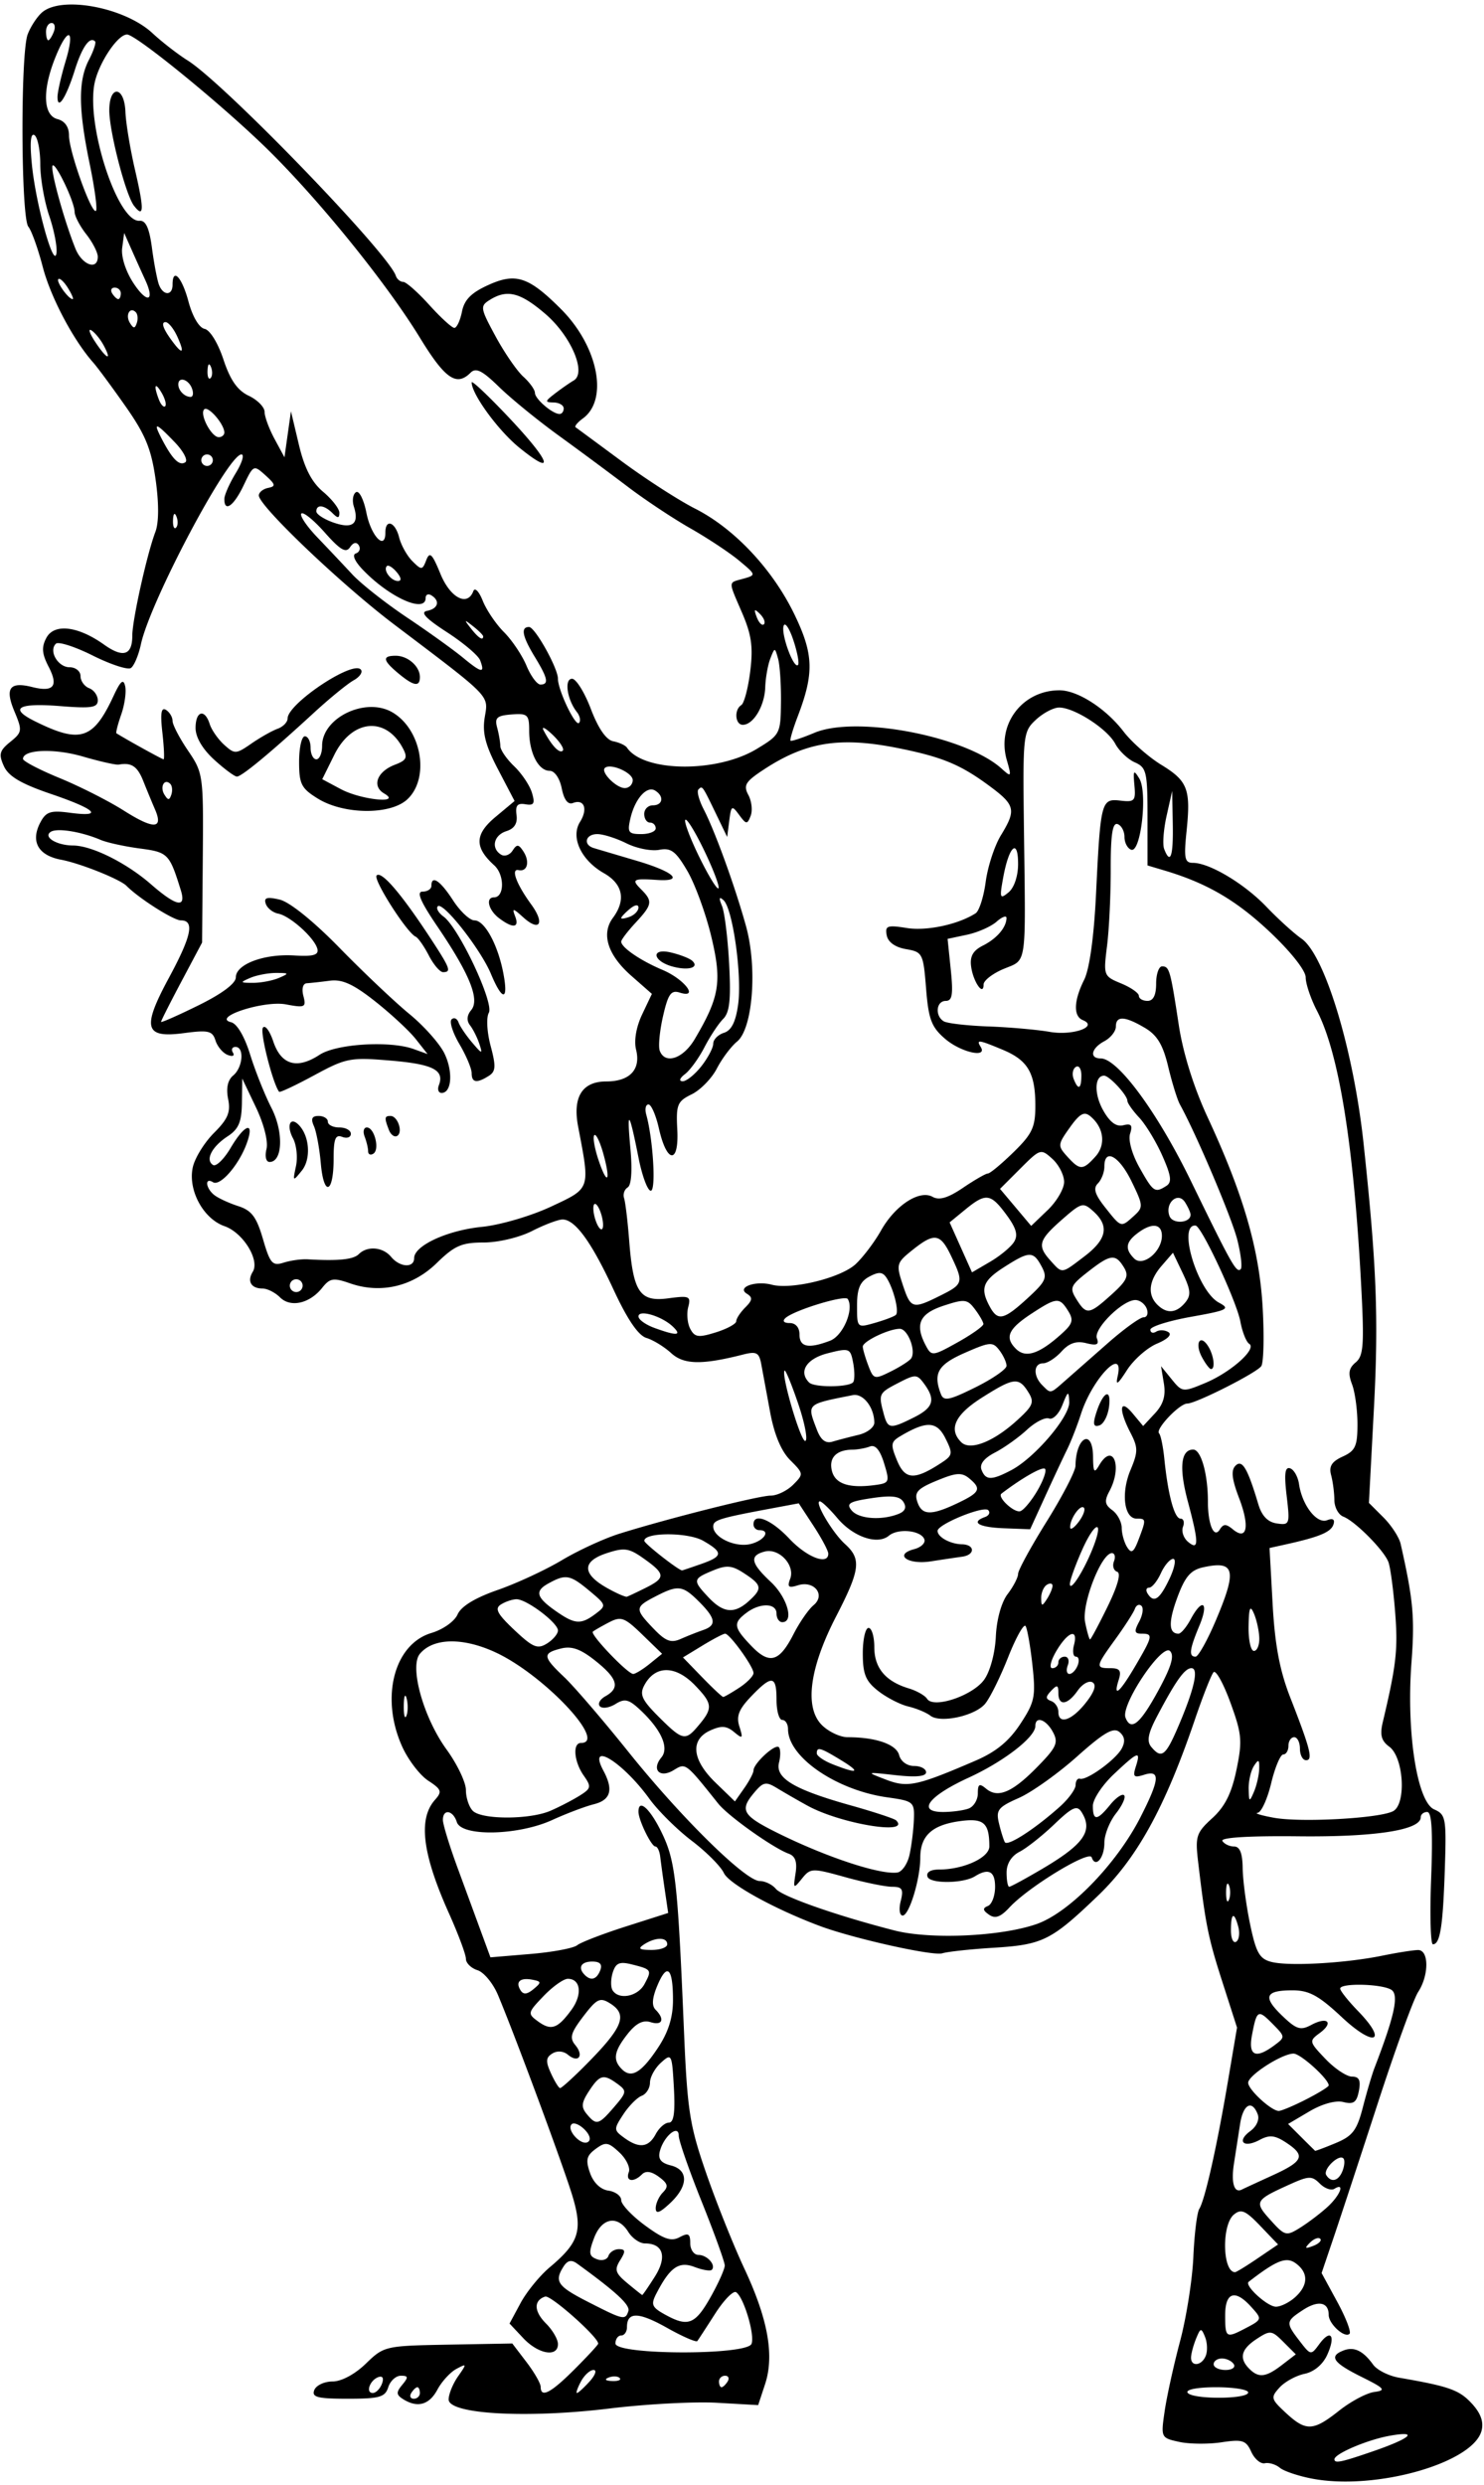 <?xml version="1.0"?>
<svg xmlns="http://www.w3.org/2000/svg" width="241.875" height="405" viewBox="0 0 241.875 405">
  <path d="M213.884 403.965c-2.246-.427-4.627-1.227-5.292-1.779-.664-.55-1.763-.882-2.443-.735-.68.147-1.673-.692-2.206-1.864-.855-1.88-1.43-2.063-4.87-1.547-2.145.321-5.246.289-6.891-.073-2.965-.65-2.986-.696-2.355-5.015.35-2.397 1.48-7.522 2.51-11.39 1.03-3.867 2.006-10.056 2.167-13.754.162-3.698.596-7.21.964-7.807.927-1.5 2.848-10.04 4.643-20.637l1.51-8.918-2.404-7.489c-2.3-7.163-2.724-9.269-3.935-19.517-.492-4.166-.308-4.736 2.308-7.125 2.064-1.885 3.144-4.042 3.938-7.865.982-4.734.882-5.847-.985-10.967-1.142-3.134-2.38-5.362-2.748-4.95-.369.411-1.748 3.912-3.064 7.78-4.865 14.292-9.419 22.554-15.807 28.674-7.618 7.298-8.95 7.959-17.056 8.458-3.691.227-7.416.631-8.277.898-1.546.48-14.543-2.422-19.997-4.464-7.412-2.774-14.788-6.85-15.615-8.626-.505-1.085-2.862-3.448-5.237-5.253-2.375-1.805-5.48-4.883-6.899-6.842-4.392-6.062-10.172-9.577-7.481-4.55 1.653 3.09 1.175 4.753-1.565 5.439-1.418.355-4.477 1.513-6.797 2.574-5.554 2.538-14.779 2.736-15.543.332-.618-1.947-2.27-2.198-2.27-.346 0 .712 1.065 4.193 2.366 7.735l3.875 10.55 1.51 4.109 6.518-.547c3.585-.3 7.009-.94 7.61-1.421.6-.482 4.184-1.863 7.966-3.07l6.875-2.195-.555-3.775a265.905 265.905 0 01-.748-5.415c-.106-.902-.457-1.64-.78-1.64-.663 0-2.761-4.307-2.761-5.67 0-2.219 1.89-.517 3.794 3.418 2.232 4.61 2.598 7.875 3.62 32.251.547 13.03.92 15.43 3.617 23.222 1.654 4.78 4.453 11.778 6.22 15.553 3.863 8.25 4.925 14.18 3.38 18.863l-1.123 3.402-6.707-.382c-3.69-.21-11.56.209-17.489.931-13.502 1.645-26.25.934-26.25-1.464 0-.87.688-2.564 1.528-3.764 1.458-2.082 1.446-2.138-.271-1.219-.99.53-2.382 2.05-3.093 3.38-1.334 2.492-3.259 3.02-5.604 1.536-1.115-.706-1.136-1.105-.12-2.33 1.028-1.237.99-1.478-.23-1.478-.803 0-1.726.844-2.054 1.875-.513 1.618-1.418 1.875-6.596 1.875-4.95 0-5.907-.246-5.462-1.406.297-.773 1.635-1.406 2.973-1.406 1.451 0 3.644-1.173 5.432-2.906 2.956-2.866 3.143-2.909 13.433-3.097l10.436-.19 2.314 3.034c1.273 1.669 2.314 3.484 2.314 4.034 0 1.864 1.642 1.012 5.515-2.86 2.123-2.123 3.86-4.005 3.86-4.181 0-1.084-7.756-7.968-8.643-7.672-1.903.635-1.844 2.414.147 4.404 1.063 1.064 1.934 2.567 1.934 3.34 0 2.2-3.194 1.651-5.657-.97l-2.234-2.378 1.801-3.344c.99-1.839 3.13-4.46 4.754-5.826 4.748-3.99 5.383-5.945 3.733-11.5-1.386-4.668-9.269-25.958-12.169-32.867-.795-1.896-2.298-3.717-3.338-4.047-1.04-.33-1.89-1.165-1.89-1.856 0-.69-1.246-4.032-2.768-7.424-4.34-9.674-5.042-15.382-2.272-18.488 1.193-1.339 1.066-1.7-1.103-3.12-1.349-.884-3.251-3.367-4.228-5.518-3.61-7.952-1.367-16.722 4.745-18.554 1.908-.571 3.773-1.894 4.272-3.03.576-1.312 2.847-2.698 6.51-3.972 3.094-1.077 7.812-3.265 10.486-4.862 2.674-1.598 6.892-3.54 9.375-4.317 7.971-2.495 22.723-6.208 24.664-6.208 1.034 0 2.677-.796 3.65-1.768 1.732-1.733 1.723-1.814-.475-4.012-1.47-1.47-2.6-4.176-3.276-7.841-.568-3.079-1.218-6.592-1.444-7.808-.35-1.885-.783-2.116-2.945-1.565-6.744 1.716-9.672 1.659-11.739-.231-1.125-1.03-2.94-2.142-4.032-2.472-1.324-.4-3.105-3.014-5.344-7.843-3.619-7.805-6.274-11.46-8.325-11.46-.711 0-2.948.844-4.97 1.875-2.063 1.052-5.529 1.875-7.893 1.875-3.57 0-4.742.514-7.65 3.354-3.924 3.83-9.125 5.044-14.134 3.298-2.694-.939-3.273-.846-4.52.723-2.048 2.58-5.163 3.287-6.887 1.563-.791-.79-2.077-1.438-2.856-1.438-1.847 0-2.537-1.182-1.587-2.719 1.186-1.918-1.576-6.389-4.597-7.442-3.469-1.209-5.989-5.884-5.173-9.598.332-1.51 1.884-4.028 3.45-5.594 2.279-2.278 2.74-3.385 2.309-5.54-.353-1.765-.068-3.084.828-3.828 1.576-1.308 1.845-4.654.373-4.654-.546 0-.735.417-.42.927.325.526-.04.691-.846.382-.781-.3-1.678-1.36-1.995-2.356-.502-1.584-1.152-1.735-5.175-1.201-6.386.847-6.838-.824-2.43-8.985 3.715-6.877 4.237-9.392 1.953-9.392-1.191 0-6.831-3.584-8.844-5.62-1.078-1.09-7.553-3.68-10.655-4.262-3.783-.71-5.042-3.002-3.367-6.131.907-1.696 1.671-1.943 4.74-1.531 5.634.756 4.352-.544-3.008-3.05-4.902-1.669-6.94-2.87-7.701-4.541-.88-1.93-.724-2.525 1.03-3.946 1.958-1.585 1.994-1.848.679-4.996-1.578-3.775-.769-4.874 2.91-3.951 3.483.874 4.31-.138 2.684-3.284-1.11-2.146-1.195-3.21-.379-4.734 1.275-2.382 5.136-1.931 9.39 1.098 3.122 2.223 4.614 1.752 4.614-1.455 0-2.546 2.394-13.31 3.758-16.897.58-1.528.595-4.64.038-8.572-.702-4.953-1.666-7.301-4.88-11.882-2.202-3.14-4.578-6.358-5.28-7.15-3.267-3.689-6.943-10.654-8.23-15.59-.777-2.987-1.833-5.935-2.345-6.553C3.41 35.492 3.318 8.705 4.515 5.586c.503-1.31 1.58-2.934 2.393-3.609 3.248-2.695 13.447-.748 17.936 3.424 1.547 1.438 4.14 3.448 5.762 4.466 5.968 3.746 32.672 31.373 33.908 35.08.181.545.718.99 1.192.99s2.386 1.688 4.25 3.75c1.863 2.063 3.707 3.75 4.098 3.75.392 0 .95-1.19 1.24-2.644.392-1.959 1.52-3.091 4.353-4.368 4.444-2.004 6.536-1.305 11.78 3.94 6.041 6.04 7.793 14.749 3.585 17.825-.877.641-1.414 1.292-1.194 1.447.22.155 3.6 2.648 7.511 5.54 3.911 2.893 9.3 6.369 11.976 7.725 6.393 3.24 12.639 9.898 16.193 17.264 3.111 6.45 3.212 9.54.537 16.553-.786 2.062-1.321 3.86-1.189 3.996.133.136 1.888-.443 3.9-1.286 6.83-2.86 24.664.556 30.507 5.843 1.596 1.445 1.64 1.37.835-1.432-1.661-5.794 2.55-11.346 8.6-11.336 2.959.005 7.552 2.96 10.431 6.713 1.32 1.72 4.083 4.158 6.141 5.42 4.348 2.663 4.843 3.97 4.13 10.887-.45 4.36-.299 5.101 1.047 5.101 2.7 0 8.38 3.399 11.985 7.169 1.9 1.987 4.47 4.321 5.714 5.187 3.789 2.64 8.476 18.123 10.114 33.412 2.123 19.817 2.46 28.455 1.681 43.185l-.812 15.36 2.366 2.365c1.301 1.301 2.565 3.249 2.808 4.328 2.051 9.095 2.315 11.987 1.761 19.32-.854 11.322.908 22.714 3.704 23.942 1.9.834 2.005 1.428 1.73 9.794-.308 9.306-.766 12.188-1.94 12.188-.385 0-.514-4.852-.287-10.781.291-7.61.102-10.782-.643-10.782-.58 0-1.055.39-1.055.865 0 2.082-7.421 3.234-19.955 3.098-8.066-.087-12.715.199-12.367.761.307.496 1.165.901 1.908.901.929 0 1.364 1.099 1.392 3.516.022 1.934.564 6.031 1.203 9.106.976 4.694 1.533 5.686 3.475 6.187 2.85.735 12.03.22 18.062-1.013 2.474-.506 5.11-.92 5.859-.92 1.778 0 1.78 4.109.005 6.83-.746 1.141-3.689 9.248-6.54 18.013-2.852 8.766-6.088 18.607-7.192 21.869l-2.007 5.93 2.546 4.68c1.401 2.573 2.305 4.922 2.008 5.218-.772.772-3.397-1.6-3.397-3.069 0-2.102-1.714-2.433-4.192-.809-2.825 1.85-2.848 2.071-.522 5.087 1.786 2.316 1.824 2.322 3.184.47 1.873-2.549 2.717-1.395 1.286 1.76-.711 1.567-2.145 2.765-3.693 3.086-1.391.289-3.23 1.298-4.085 2.243-1.462 1.615-1.4 1.863 1.026 4.111 3.295 3.054 4.455 3.007 8.691-.348 1.904-1.508 4.481-2.879 5.728-3.047 1.986-.268 1.724-.576-2.109-2.48-4.62-2.297-5.33-3.353-2.886-4.291 1.713-.657 3.175.046 4.817 2.319.633.876 2.532 1.83 4.219 2.122 8.116 1.4 9.785 1.987 11.81 4.156 1.49 1.597 2.01 3.007 1.646 4.459-1.324 5.278-17.266 9.809-27.598 7.843zm9.963-4.483c6.19-2.138 7.48-3.38 2.592-2.495-3.624.657-8.939 2.927-8.939 3.818 0 .717 1.114.485 6.347-1.323zM68.437 390c0-.516-.186-.938-.413-.938-.227 0-.674.422-.993.938-.318.516-.132.938.414.938s.993-.422.993-.938zm135-.09c0-.466-2.345-.848-5.211-.848-3.024 0-4.982.371-4.666.884.698 1.129 9.878 1.095 9.878-.036zm-141.193-1.395c.35-.913.14-1.341-.544-1.113-1.402.467-2.173 2.598-.94 2.598.503 0 1.17-.668 1.484-1.485zm33.85-.39c.933-1.031 1.224-1.875.647-1.875-.578 0-1.502.844-2.053 1.875-.552 1.031-.844 1.875-.648 1.875.197 0 1.12-.844 2.054-1.875zm22.5 0c.318-.516.132-.938-.414-.938s-.993.422-.993.938.187.938.414.938c.227 0 .674-.422.993-.938zm-17.598-.566c-.311-.312-1.12-.345-1.797-.074-.748.299-.526.521.567.566.988.04 1.542-.18 1.23-.492zm107.963-2.136l2.241-1.723-2.02-2.02c-1.907-1.907-2.147-1.934-4.35-.491-2.56 1.678-2.926 3.153-1.205 4.873 1.53 1.53 2.696 1.39 5.334-.639zm-7.865-.11c-.319-.516-1.188-.938-1.93-.938-.744 0-1.351.422-1.351.938 0 .515.868.937 1.93.937 1.062 0 1.67-.422 1.35-.938zm-4.558-1.407c.297-.773.238-2.144-.13-3.047-.615-1.506-.733-1.486-1.44.235-.425 1.031-.801 2.402-.838 3.047-.092 1.645 1.756 1.465 2.408-.235zm-74.047-1.915c.569-1.482-1.28-7.65-2.522-8.418-.458-.283-1.992 1.293-3.408 3.503s-2.721 4.217-2.9 4.46c-.179.243-2.412-.73-4.962-2.164-4.638-2.607-6.51-2.635-6.51-.098 0 .743-.421 1.351-.937 1.351s-.938.587-.938 1.305c0 1.896 21.45 1.954 22.177.06zm80.307-2.43c2.97-1.545 2.976-1.562 1.115-3.618-2.623-2.899-4.224-2.368-4.224 1.4 0 3.632.164 3.748 3.109 2.218zm-86.92-5.29c1.237-2.205 2.249-4.477 2.249-5.048 0-.572-1.688-5.246-3.75-10.386-2.063-5.141-3.75-9.987-3.75-10.77 0-1.93-2.43.057-3.073 2.514-.335 1.283.153 1.924 1.774 2.33 2.923.734 2.877 3.348-.107 6.152-1.695 1.591-2.344 1.818-2.344.82 0-.761.527-1.918 1.172-2.571.94-.952.81-1.456-.653-2.535-1.22-.901-2.136-1.035-2.765-.406-1.378 1.378-2.722 1.149-2.14-.365.275-.718-.418-2.165-1.541-3.214-1.812-1.693-2.247-1.757-3.863-.568-1.496 1.101-1.66 1.801-.919 3.918.557 1.588 1.705 2.692 2.993 2.876 1.15.165 2.091.867 2.091 1.56 0 .693 1.747 2.545 3.883 4.115 3.046 2.24 4.258 2.655 5.625 1.923 1.432-.766 1.742-.593 1.742.976 0 1.05.608 1.908 1.35 1.908 1.412 0 2.904 1.684 2.155 2.432-.238.238-1.504.026-2.814-.472-2.546-.968-3.99.04-6.209 4.331-.941 1.822-.757 2.245 1.52 3.49 3.67 2.009 4.824 1.538 7.374-3.01zm-13.46 2.385c.329-.984-1.971-3.115-8.364-7.75-.916-.664-1.554-.527-2.19.469-1.56 2.449-1.027 3.22 4.006 5.792 5.759 2.944 6.042 3.008 6.549 1.49zm108.682-2.27c2.153-1.949 2.188-3.99.093-5.521-1.54-1.126-3.128-.501-7.67 3.013-.755.585 3.046 4.06 4.441 4.06.782 0 2.193-.699 3.136-1.552zm-104.371-3.342c2.04-3.221 1.384-5.419-1.616-5.419-.844 0-2.062-.844-2.706-1.875-1.74-2.787-4.323-2.328-5.576.99-.915 2.426-.847 2.956.442 3.45.837.322 1.689.087 1.892-.521.202-.609.97-1.107 1.704-1.107 1.086 0 1.124.34.206 1.81-.96 1.538-.785 2.097 1.164 3.719 1.262 1.05 2.358 1.923 2.437 1.94.078.018 1.002-1.327 2.053-2.987zm98.257-2.989l3.322-2.257-2.89-3.025c-2.409-2.52-3.127-2.828-4.31-1.846-2.02 1.677-1.862 9.385.194 9.385.199 0 1.857-1.015 3.684-2.257zm10.197-3.186c-.289-.29-1.045-.001-1.681.64-.919.926-.811 1.033.525.524.924-.352 1.445-.876 1.156-1.164zm1.147-5.156c2.104-1.91 2.956-4.097 1.165-2.99-.52.321-1.59-.061-2.379-.85-1.287-1.287-1.79-1.273-4.915.139-5.687 2.57-5.82 2.816-3.125 5.804 2.341 2.595 2.568 2.655 4.801 1.267 1.29-.8 3.293-2.318 4.453-3.37zm-8.906-5.188c5.045-2.305 5.418-3.225 2.172-5.351-1.815-1.19-2.693-1.274-4.299-.415-2.602 1.393-3.805.236-1.504-1.447 1.019-.745 1.523-1.894 1.2-2.736-.933-2.43-2.38-1.626-2.873 1.596-.257 1.676-.703 4.553-.991 6.395-.498 3.18.016 4.912 1.27 4.282.314-.159 2.576-1.204 5.025-2.323zm11.406-.753c.325-.847.38-1.751.123-2.009-.746-.746-3.36 1.799-2.792 2.718.805 1.302 2.021.979 2.669-.709zm-1.108-4.51c2.748-1.148 3.445-2.071 4.42-5.86.638-2.472 1.484-5.34 1.881-6.37 3.284-8.523 4.02-11.936 2.75-12.742-1.55-.98-8.334-1.139-8.334-.194 0 .362 1.313 2.013 2.918 3.669 4.913 5.069 2.658 5.954-2.611 1.025-3.81-3.564-5.368-4.415-8.083-4.415-4.471 0-4.895 1.06-1.66 4.16 2.31 2.214 2.968 2.418 4.734 1.473 2.657-1.422 3.703-.388 1.353 1.338-1.752 1.287-1.723 1.415.947 4.21 1.514 1.585 3.46 2.882 4.323 2.882 1.167 0 1.455.598 1.123 2.334-.357 1.868-.861 2.23-2.524 1.813-1.255-.315-3.45.289-5.546 1.525l-3.468 2.047 2.138 2.135a187.476 187.476 0 002.258 2.234c.066.055 1.587-.514 3.381-1.264zM95.27 347.054c-.811-.81-1.755-1.193-2.099-.849-.899.899 1.551 3.572 2.651 2.893.548-.34.324-1.167-.552-2.044zm11.606.759c.552-1.032 1.516-1.875 2.142-1.874.804.001 1.045-1.673.818-5.692-.312-5.535-.37-5.648-2.11-4.075-.983.89-1.787 2.352-1.787 3.248 0 .896-.609 1.863-1.352 2.148-.744.285-2.091 1.647-2.995 3.027-1.576 2.405-1.571 2.56.125 3.8 2.448 1.79 3.982 1.617 5.159-.582zm-6.773-4.427c2.057-2.394 2.091-2.626.553-3.75-2.29-1.676-2.897-1.526-4.65 1.15-1.24 1.892-1.313 2.62-.376 3.75 1.572 1.895 1.937 1.8 4.473-1.15zm112.748-1.218c2.042-1.041 3.713-2.074 3.713-2.295 0-1.041-4.584-5.185-5.733-5.182-1.893.005-7.393 3.542-7.393 4.754 0 1.1 3.713 4.534 4.96 4.586.407.018 2.41-.82 4.453-1.863zm-117.746-5.272c6.463-6.463 7.317-8.526 4.307-10.406-1.615-1.009-2.14-.752-4.331 2.12-2.065 2.707-2.29 3.515-1.31 4.696 1.448 1.744.5 2.98-1.2 1.569-.738-.612-1.754-.692-2.548-.201-1.064.658-1.108 1.286-.223 3.228.604 1.326 1.276 2.41 1.493 2.41.218 0 1.933-1.537 3.812-3.416zm12.162-3.196c1.673-2.528 2.421-4.922 2.421-7.742 0-5.256-.952-6.146-2.539-2.372-.86 2.043-.953 3.296-.297 3.953 1.548 1.548 1.108 2.634-.82 2.022-1.237-.393-2.38.198-3.75 1.938-2.221 2.825-2.443 4.214-.917 5.74 1.548 1.548 3.184.567 5.902-3.54zm100.445-.365c1.79-1.33 1.786-1.387-.263-3.463-2.405-2.438-2.603-2.334-3.384 1.769-.649 3.41.574 3.978 3.647 1.694zm-114.583-5.768c1.822-2.491 1.528-5.067-.58-5.067-.693 0-2.473 1.266-3.956 2.814-2.598 2.712-2.631 2.861-.918 4.115 2.153 1.574 3.202 1.216 5.454-1.862zm-6.337-4.916c-2.002-.39-2.815.32-1.958 1.707.464.75 1.06.702 2.115-.172 1.324-1.097 1.308-1.249-.157-1.534zm18.252.706c1.231-2.3 1.173-2.391-2.066-3.204-2-.502-2.609-.243-3.105 1.322-.34 1.07-.355 2.371-.033 2.892 1.009 1.632 4.112 1.03 5.204-1.01zm-7.204-2.263c.367-.957-.05-1.406-1.306-1.406-1.842 0-2.403 1.005-1.22 2.187 1.012 1.012 1.949.723 2.526-.781zm10.911-4.219c0-1.185-1.916-1.185-3.75 0-1.096.708-.837.912 1.172.923 1.418.008 2.578-.407 2.578-.923zm93.084-2.813c-.675-2.58-1.209-2.348-1.209.525 0 1.32.382 2.162.85 1.874.467-.29.628-1.369.359-2.4zm-32.878-.487c5.328-1.86 13.029-9.78 16.918-17.401 3.15-6.172 3.288-7.78.596-6.926-1.675.532-1.875.332-1.343-1.343.844-2.66.389-2.501-3.59 1.25-1.876 1.77-3.412 4.091-3.412 5.157 0 2.49.693 2.447 2.816-.171.94-1.16 1.963-1.858 2.273-1.55.31.308-.287 1.64-1.326 2.96-1.038 1.32-1.888 3.47-1.888 4.776 0 2.5-1.465 4.184-2.067 2.377-.403-1.207-10.302 4.821-13.391 8.154-1.467 1.583-2.335 1.894-3.34 1.194-1.033-.719-1.078-1.059-.186-1.42.644-.262 1.172-1.669 1.172-3.127 0-2.539-1.064-3.094-3.282-1.712-1.913 1.192-7.342 1.239-7.733.066-.242-.723.48-1.171 1.89-1.171 3.987 0 8.187-1.932 8.187-3.765 0-3.915-.953-4.69-5.02-4.088-4.38.648-6.228 2.404-6.235 5.922-.008 3.503-1.811 9.43-2.87 9.43-.503 0-.648-1.047-.322-2.343.489-1.95.252-2.344-1.403-2.344-1.095 0-4.523-.704-7.617-1.564-5.427-1.509-5.678-1.5-7.079.234-1.383 1.714-1.432 1.674-1.038-.853.291-1.862-.04-2.817-1.11-3.205-2.538-.92-9.862-6.124-11.492-8.165-5.371-6.727-5.284-6.662-7.272-5.45-2.255 1.373-3.651-.077-1.995-2.072 1.303-1.57-.01-4.52-3.442-7.74-1.867-1.75-2.532-1.91-4.034-.973-.989.618-2.13.791-2.536.385-.406-.406-.003-1.149.895-1.651 2.428-1.36 2.002-2.87-1.628-5.766-2.423-1.934-3.867-2.449-5.625-2.008-3.045.765-2.979 1.333.544 4.668 1.599 1.515 6.287 6.973 10.418 12.129 8.612 10.751 19.12 21.094 21.43 21.094.867 0 2.054.575 2.637 1.278 1.037 1.25 9.957 4.378 19.325 6.778 5.88 1.506 17.351.99 23.175-1.044zm31.352-6.31c-.26-.644-.472-.117-.472 1.173 0 1.289.212 1.816.472 1.171.26-.644.26-1.699 0-2.343zm-30.463-2.67c6.845-4.036 8.36-6.222 6.429-9.276-.734-1.16-1.492-.819-4.439 1.999-1.954 1.869-4.503 3.884-5.663 4.48-1.325.678-2.11 1.94-2.11 3.391 0 1.271.193 2.311.428 2.311s2.645-1.307 5.355-2.906zm-21.597-2.34c.326-1.498.643-4.069.704-5.713.106-2.875-.06-3.014-4.343-3.617-8.317-1.171-16.171-6.57-16.171-11.117 0-.822-.422-1.496-.938-1.496s-.937-1.476-.937-3.28c0-3.992-.748-4.093-4.135-.557-2.016 2.104-2.452 3.222-1.915 4.914.624 1.967.535 2.058-.874.888-1.225-1.017-2.078-1.071-3.886-.247-3.301 1.504-2.97 4.78.857 8.49l3.173 3.075 1.515-2.162c.833-1.19 1.515-2.49 1.515-2.892 0-1.138 3.53-4.385 4.123-3.792.291.29.307 1.419.034 2.506-.64 2.55 2.424 4.382 11.663 6.976 3.802 1.067 7.142 2.17 7.422 2.449 2.475 2.475-9.074.559-14.442-2.397a159.261 159.261 0 01-4.983-2.867c-1.845-1.125-2.26-1.022-3.893.97-2.181 2.663-1.617 3.56 3.992 6.343 7.948 3.942 16.716 6.838 19.52 6.447.774-.108 1.674-1.422 2-2.92zm24.486-7.802c1.418-1.267 2.579-2.858 2.579-3.535s.316-1.137.703-1.022c1.097.325 5.837-3.103 6.815-4.93.608-1.137.492-1.966-.379-2.689-.978-.811-2.525.085-6.931 4.017-3.12 2.784-7.385 5.818-9.479 6.741-3.355 1.48-3.737 1.964-3.231 4.088.315 1.324.748 2.72.962 3.103.423.753 4.848-2.097 8.961-5.773zm54.307.738c2.205-1.135 1.761-8.792-.61-10.526-1.29-.943-1.548-1.91-1.06-3.972 2.207-9.307 2.493-11.833 2.025-17.88-.286-3.695-.784-7.407-1.107-8.249-.744-1.94-5.425-6.652-7.337-7.385-.799-.307-1.458-1.52-1.465-2.696-.007-1.177-.246-3.008-.531-4.07-.386-1.436.097-2.21 1.888-3.026 2.06-.939 2.406-1.7 2.406-5.275 0-2.297-.399-5.227-.887-6.51-.676-1.778-.533-2.625.601-3.566 1.271-1.055 1.401-2.87.893-12.495-1.207-22.895-3.62-37.903-7.204-44.804-1.012-1.95-1.84-4.399-1.84-5.442 0-1.114-2.42-4.18-5.857-7.42-5.452-5.14-10.255-7.943-17.11-9.987l-2.812-.838-.002-7.947c0-7.282-.173-8.022-2.06-8.85-1.131-.497-2.574-1.869-3.205-3.048-1.301-2.432-6.672-5.892-9.144-5.892-.904 0-2.61.899-3.79 1.997-2.09 1.948-2.138 2.405-1.939 18.047.288 22.534.519 20.956-3.3 22.551-1.805.754-3.282 1.9-3.282 2.544 0 2.001-1.687-.422-2.028-2.913-.229-1.673.297-2.612 1.92-3.43 2.271-1.144 3.818-2.95 3.844-4.489.008-.466-.724-.197-1.626.6-.903.795-3.066 1.75-4.808 2.12l-3.168.675.522 5.055c.412 3.998.242 5.055-.817 5.055-1.557 0-1.805 2.413-.341 3.318.548.34 3.818.719 7.265.844 3.448.125 7.956.523 10.019.884 3.755.657 8.006-.853 5.39-1.914-1.564-.635-1.48-3.164.221-6.573.872-1.748 1.595-6.972 1.935-13.972.734-15.15.85-15.592 3.972-15.228 2.314.27 2.52.043 2.283-2.515-.226-2.444-.121-2.586.8-1.082 1.378 2.248.257 12.13-1.316 11.601-.604-.202-1.1-1.141-1.102-2.086-.002-.944-.511-1.886-1.13-2.093-.818-.272-1.123 1.726-1.111 7.267.009 4.204-.26 9.86-.599 12.57-.605 4.847-.568 4.947 2.286 6.13 1.596.66 2.902 1.572 2.902 2.025 0 .453.633.824 1.406.824.938 0 1.406-.937 1.406-2.812 0-1.547.435-2.813.967-2.813 1.19 0 1.347.552 2.732 9.61.7 4.572 2.442 10.135 4.7 15 5.85 12.605 8.436 21.566 8.966 31.062.262 4.7.154 8.973-.24 9.494-.868 1.145-10.652 6.084-12.053 6.084-1.272 0-5.25 4.197-4.597 4.85.27.27.658 2.137.861 4.149.593 5.87 1.64 9.751 2.632 9.751.506 0 .69.602.407 1.338-.282.735.095 1.842.837 2.458 1.77 1.468 1.76.16-.05-6.609-1.457-5.455-1.147-8.437.878-8.437 1.276 0 2.398 3.967 2.398 8.478 0 3.742.992 6.076 1.934 4.552.585-.947 1.021-.953 2.13-.034 2.317 1.924 2.79-.448 1.017-5.093-1.183-3.097-1.34-4.52-.583-5.277 1.086-1.085 1.971.41 3.718 6.28.567 1.906 1.539 2.915 3.013 3.13 2.097.307 2.156.142 1.604-4.518-.423-3.571-.276-4.74.563-4.464.624.206 1.28 1.365 1.456 2.576.502 3.438 2.896 6.523 4.565 5.883.962-.37 1.32-.129 1.043.7-.413 1.239-2.282 2.021-7.703 3.225l-2.712.602.505 9.154c.365 6.634 1.153 10.813 2.86 15.183 3.301 8.444 3.757 10.248 2.59 10.248-.55 0-1-.844-1-1.875 0-1.031-.422-1.875-.938-1.875-.515 0-.937.633-.937 1.406 0 .774-.38 1.407-.844 1.407-.464 0-1.35 2.109-1.969 4.687-.618 2.578-1.61 4.747-2.203 4.82-.593.074.61.44 2.672.813 4.405.799 17.12.099 19.385-1.067zm-137.32-.078c1.443-.626 3.565-1.725 4.717-2.442 1.917-1.194 1.976-1.472.703-3.29-1.588-2.266-1.848-5.319-.453-5.319 4.402 0-6.043-11.094-13.884-14.745-5.343-2.488-10.195-2.402-12.37.22-1.736 2.09.583 10.404 4.349 15.589 1.735 2.389 3.155 5.363 3.155 6.609 0 1.246.506 2.771 1.125 3.39 1.457 1.457 9.287 1.45 12.659-.012zm68.171-.37c.816-.313 1.483-1.419 1.483-2.458 0-1.546.248-1.684 1.361-.76 1.928 1.6 4.288.583 8.385-3.613 3.086-3.16 3.416-3.903 2.497-5.62-1.109-2.072-2.868-2.684-2.868-.997 0 1.816-5.112 5.774-10.889 8.43-6.562 3.019-8.474 5.587-4.158 5.587 1.488 0 3.373-.256 4.19-.569zm47.34-6.462c.043-1.547-.107-1.63-.857-.469-.5.774-.886 2.461-.857 3.75.047 2.147.12 2.186.857.47.443-1.032.829-2.72.857-3.75zm-46.244-1.329c3.339-1.436 5.454-3.167 7.3-5.972 2.357-3.583 2.542-4.467 1.992-9.541-.334-3.076-.837-5.966-1.12-6.422-.281-.457-1.572 1.849-2.867 5.123-1.295 3.275-2.99 6.684-3.765 7.576-1.711 1.969-7.294 3.157-8.898 1.894-.639-.502-2.253-1.174-3.587-1.492-1.334-.317-3.55-1.46-4.922-2.54-2.032-1.599-2.496-2.736-2.496-6.115 0-2.283.422-4.15.937-4.15.516 0 .938 1.41.938 3.135 0 3.391 1.832 5.581 5.625 6.724 1.29.388 2.63 1.152 2.98 1.698 1.047 1.634 7.427-.506 9.303-3.12.97-1.35 1.775-4.331 1.9-7.031.131-2.796.907-5.59 1.924-6.924.938-1.23 1.705-2.713 1.705-3.296 0-.583 2.1-4.428 4.667-8.545 2.567-4.117 4.677-8.19 4.688-9.05.063-4.753 2.818-6.18 2.862-1.482.023 2.524.192 2.765.984 1.406 2.262-3.885 3.865.125 1.68 4.206-.847 1.584-.754 2.194.47 3.089.838.613 1.531 1.912 1.539 2.887.007.974.405 2.39.884 3.146.695 1.1 1.067.854 1.86-1.233 1.262-3.318 1.252-3.423-.313-3.423-2.04 0-2.575-4.15-1.015-7.883 1.266-3.029 1.265-3.686-.007-6.145-1.969-3.808-1.754-5.662.362-3.127l1.723 2.064 1.92-2.064c1.367-1.468 1.787-2.876 1.456-4.876l-.465-2.813 1.744 2.146c1.707 2.102 1.821 2.114 5.462.594 4.18-1.744 8.478-5.576 7.165-6.387-.473-.293-1.118-1.912-1.432-3.599-.621-3.339-6.329-15.58-7.305-15.668-2.995-.27.324 10.697 3.8 12.557 1.9 1.017 1.465 1.239-4.532 2.31-3.649.653-6.634 1.595-6.634 2.094 0 .5.422.647.937.328.516-.318 1.413-.285 1.994.073.636.394-.101 1.14-1.857 1.878-1.602.673-3.806 2.62-4.898 4.324-1.506 2.352-1.871 2.59-1.512.99 1.138-5.075-4.105.318-5.982 6.153-.611 1.901-1.63 4.512-2.266 5.8-.635 1.29-2.248 4.739-3.584 7.665l-2.43 5.321-4.264-.164c-4.127-.16-5.5-.973-3.091-1.833.644-.23.883-.73.53-1.11-.727-.785-8.265 2.292-8.265 3.372 0 1.006 2.068 2.143 3.971 2.184 2.148.046 2.18 1.727.04 2.02-.917.125-3.224.469-5.126.764-3.768.584-6.059-1.114-2.69-1.994 1.104-.29 1.851-.999 1.66-1.578-.484-1.474-4.266-1.876-5.785-.615-1.874 1.555-5.822.202-8.418-2.883-1.255-1.491-2.53-2.71-2.834-2.71-.961 0 2.03 5.083 4.086 6.944 2.711 2.453 2.5 4.168-1.453 11.831-4.336 8.406-5.174 14.814-2.31 17.678 1.091 1.091 2.986 1.984 4.21 1.984 4.594 0 7.925 1.158 8.385 2.913.268 1.028 1.29 1.774 2.426 1.774 1.08 0 1.963.462 1.963 1.026 0 .682-1.65.842-4.922.478-4.918-.547-4.92-.547-1.64.712 3.552 1.363 5.004 1.058 14.612-3.076zm19.613-56.45c1.085-3.583 2.524-4.48 2.174-1.356-.168 1.508-.878 2.929-1.577 3.158-.943.31-1.097-.154-.597-1.802zm17.294-9.332c-1.207-2.254-.294-3.84 1.017-1.768.92 1.454 1.203 3.723.465 3.723-.24 0-.907-.88-1.482-1.955zm-58.808 65.701c-3.394-2.069-3.962-2.229-3.962-1.115 0 .417 1.16 1.215 2.578 1.776 4.126 1.63 4.696 1.359 1.384-.66zm54.91-5.387c2.648-6.16 3.434-9.609 2.189-9.609-1.093 0-2.563 2.062-5.633 7.905-1.439 2.738-1.673 4.004-.911 4.922 1.653 1.992 2.33 1.492 4.354-3.218zm-78.379 0c2.627-3.059 2.599-3.74-.284-6.757-3.205-3.354-6.545-3.382-8.318-.07-.808 1.511-.408 2.388 2.348 5.145 3.8 3.799 4.317 3.938 6.254 1.682zm75.247-6.101c2.054-3.793 2.569-5.557 1.837-6.296-1.3-1.313-8.055 8.766-7.261 10.835.885 2.307 2.406 1.035 5.424-4.54zm-122.59 1.432c-.238-.912-.448-.393-.467 1.154-.02 1.547.175 2.293.432 1.658.257-.635.272-1.9.035-2.812zm110.695.699c1.409-1.786 1.779-2.91 1.097-3.331-.566-.35-1.652.253-2.414 1.34-1.67 2.385-3.153 2.565-3.153.383 0-1.312-.207-1.374-1.172-.351-.937.993-.937 1.328 0 1.672.645.236 1.172 1.027 1.172 1.757 0 2.149 2.18 1.432 4.47-1.47zm-56.468-2.466c1.27-.832 2.31-1.904 2.31-2.381 0-1.042-3.88-6.419-4.629-6.414-.29.002-1.954.874-3.698 1.937l-3.17 1.933 3.12 3.22c1.716 1.77 3.263 3.22 3.438 3.22.175 0 1.358-.682 2.629-1.515zm64.565-3.574c2.839-4.844 2.911-5.224.994-5.224-1.169 0-1.243-.368-.393-1.955.576-1.076.744-2.236.373-2.578-.37-.343-.852-.123-1.071.488-.219.61-1.638 2.822-3.153 4.914-3.278 4.525-3.318 4.756-.816 4.756 1.511 0 1.807.413 1.343 1.875-.975 3.07.131 2.146 2.723-2.276zm-79.183-.304l2.028-1.643-3.23-3.131c-2.9-2.81-3.458-3.014-5.441-1.98-1.215.632-2.392 1.31-2.614 1.506-.495.435 5.668 6.89 6.578 6.89.357 0 1.563-.739 2.679-1.642zm69.768.236c.296-.773.17-1.406-.281-1.406-.451 0-.6-.844-.33-1.875.736-2.816-.975-2.255-2.86.938-.917 1.552-1.218 2.812-.672 2.812.545 0 .991-.422.991-.938 0-.515.467-.937 1.038-.937.57 0 .795.633.498 1.406-.297.774-.176 1.406.268 1.406s1.05-.632 1.348-1.406zm-46.306-5.1c.972-1.904 2.436-4.018 3.253-4.696 2.012-1.67.103-4.087-2.56-3.242-1.52.482-1.762.279-1.252-1.052.85-2.213-1.809-5.062-4.153-4.449-2.528.661-2.283 1.887.991 4.945 2.69 2.513 3.847 6.563 1.875 6.563-.516 0-.937-.633-.937-1.406 0-1.728-2.706-1.784-4.922-.101-2.186 1.658-2.081 2.351.81 5.37 2.964 3.093 4.56 2.646 6.895-1.932zm68.797-2.165c3.516-8.283 3.15-9.848-2.038-8.709-2.03.446-2.948 1.51-4.189 4.858-1.506 4.063-1.452 5.96.168 5.96.398 0 1.289-1.055 1.979-2.344 1.923-3.595 3.02-2.782 1.418 1.052-1.615 3.867-1.76 5.042-.622 5.042.439 0 1.916-2.637 3.284-5.86zm-107.206 1.591c0-1.253-5.122-5.112-6.758-5.093-.666.007-1.807.393-2.537.855-1.054.666-.602 1.524 2.193 4.16 3.021 2.849 3.774 3.161 5.311 2.201.986-.615 1.791-1.57 1.791-2.123zm114.31 1.221c-.037-1.16-.429-2.953-.872-3.984-.624-1.452-.82-.977-.872 2.11-.036 2.19.356 3.983.872 3.983s.908-.949.872-2.109zm-90.638-1.296c2.225-.763 2.065-1.881-.66-4.606-2.694-2.693-3.423-2.783-7.12-.87-3.377 1.746-3.394 2.03-.315 5.244 1.98 2.067 2.838 2.39 4.454 1.677a56.54 56.54 0 013.641-1.445zm65.908-3.808c1.653-3.378 2.229-5.465 1.569-5.685-.574-.191-.81-.953-.527-1.693.284-.74.134-1.346-.334-1.346-1.722 0-4.954 8.31-4.369 11.234.311 1.555.675 2.829.807 2.829.133 0 1.417-2.403 2.854-5.338zm-83.43 1.153c1.767-1.334 1.738-1.441-.993-3.716-3.205-2.67-3.885-2.79-6.756-1.195-2.274 1.264-1.926 2.303 1.574 4.698 2.837 1.941 3.838 1.976 6.174.213zm24.949-2.054c2.262-2.047 2.17-2.62-.716-4.512-2.035-1.334-2.872-1.409-5.156-.463-3.266 1.353-3.301 1.576-.688 4.357 2.41 2.567 4.219 2.737 6.56.618zm49.512-2.488c.008-.417-.407-.497-.923-.179-.516.319-.931 1.293-.923 2.165.012 1.366.14 1.39.923.179.5-.773.915-1.748.923-2.165zm-66.314.322c3.266-1.63 3.234-2.25-.243-4.726-2.488-1.771-3.213-1.879-6.145-.911-4.005 1.322-3.984 3.35.06 5.639 1.547.875 3.024 1.522 3.282 1.438.257-.085 1.628-.733 3.046-1.44zm85.358-1.438c.861-1.805 1.141-3.281.623-3.281-.519 0-1.423 1.054-2.01 2.343-.588 1.29-1.448 2.344-1.91 2.344-.464 0-.582.422-.264.938 1.016 1.642 1.955 1.024 3.561-2.344zm-12.508-4.952c1.945-4.864.413-4.597-1.756.306-1.074 2.428-1.953 4.877-1.953 5.442 0 1.417 2.219-2.02 3.71-5.748zm-63.849 2.516c3.62-1.261 3.682-1.897.374-3.796-2.458-1.411-9.63-1.407-9.593.007.013.454 5.59 4.82 6.159 4.82.06 0 1.436-.464 3.06-1.03zM135 253.21c0-.47-1.083-2.507-2.407-4.53l-2.406-3.675-4.39.821c-8.613 1.611-9.547 1.901-9.547 2.962 0 1.784 3.617 3.47 6.105 2.845 2.256-.566 3.3-2.257 1.395-2.257a.94.94 0 01-.938-.938c0-1.96 2.884-.81 5.836 2.327 2.865 3.046 6.352 4.388 6.352 2.445zm41.658-7.488c-.588-.589-2.262 1.792-2.239 3.185.008.516.63.125 1.382-.869.752-.993 1.138-2.036.857-2.316zm-30.208 1.01c1.08-.429 1.344-1.062.807-1.931-.597-.966-1.912-1.127-5.182-.637-3.658.549-4.198.879-3.27 1.997 1.157 1.394 4.872 1.671 7.645.57zm9.612-1.748c3.682-1.756 3.959-2.342 1.908-4.045-1.122-.931-2.02-.924-4.454.036-4.063 1.602-4.624 2.179-3.915 4.025.758 1.976 2.29 1.972 6.46-.016zm13.026-2.056c.969-1.658 1.524-3.252 1.234-3.542-.414-.415-3.748 1.482-7.096 4.039-.74.565 2.086 3.19 3.078 2.86.562-.187 1.815-1.698 2.784-3.357zm-24.996-4.458c-.665-2.165-1.424-3.062-2.306-2.723-.723.277-2.018.51-2.878.518-2.61.024-3.867 1.348-3.308 3.482.552 2.112 2.812 2.847 7.02 2.281 2.347-.316 2.416-.481 1.472-3.558zm9.329-.056c1.864-1.219 1.915-1.518.678-3.996-1.398-2.802-3.066-2.89-7.304-.385-1.617.956-1.676 1.362-.58 4.009 1.305 3.149 2.836 3.228 7.206.372zm11.391 1.195c3.847-2.02 9.577-8.756 9.463-11.124-.09-1.873-.2-1.821-1.128.528-.565 1.432-1.542 2.408-2.17 2.167-.627-.241-2.252.591-3.61 1.85-1.357 1.258-3.696 2.923-5.198 3.7-1.774.917-2.542 1.9-2.193 2.81.669 1.742 1.624 1.756 4.836.07zm.902-8.077c2.688-2.439 2.915-3 1.883-4.652-1.551-2.485-2.368-2.386-7.57.913-4.379 2.777-5.473 5.137-3.362 7.248 1.432 1.432 5.22-.038 9.049-3.51zm-35.63-2.798c-1.059-3.103-2.05-5.517-2.203-5.364-.621.62 2.712 11.88 3.393 11.46.405-.25-.13-2.994-1.19-6.096zm9.838 5.116c1.418-.338 2.578-1.23 2.578-1.981 0-2.487-1.825-4.829-3.503-4.496-7.64 1.514-7.481 1.364-5.871 5.599.657 1.729 1.429 2.322 2.578 1.98.902-.268 2.8-.764 4.218-1.102zm8.996-2.824c3.223-1.607 3.622-2.883 1.717-5.487-1.166-1.595-1.417-1.604-4.219-.155-3.186 1.648-3.251 1.784-2.388 5.008.672 2.507 1.04 2.555 4.89.634zm15.135-8.424c.006-.546-.518-1.687-1.162-2.536-1.08-1.422-1.521-1.39-5.625.41-4.396 1.926-5.212 3.332-3.91 6.728.46 1.196 1.339 1.025 5.616-1.095 2.79-1.383 5.076-2.961 5.08-3.507zm9.586 2.39l6.927-6.093c2.632-2.316 5.255-4.21 5.83-4.21.575 0 .802-.633.506-1.407-.297-.773-1.131-1.406-1.854-1.406-2.101 0-6.85 4.724-6.27 6.237.399 1.038-.014 1.224-1.747.789-1.606-.403-2.779-.007-4.014 1.358-.96 1.06-2.313 1.928-3.006 1.928-1.565 0-1.643 2.056-.136 3.563 1.424 1.424 1.239 1.461 3.764-.759zm-34.562.238c.241-.39.227-1.812-.03-3.16-.45-2.348-.623-2.412-4.133-1.521-3.462.879-4.81 2.993-3.04 4.764.86.859 6.663.792 7.203-.083zm9.453-3.876c.789-1.276-.588-4.79-1.876-4.79-1.79 0-6.029 2.04-6.029 2.901 0 .4.403 1.786.895 3.08.864 2.274.992 2.306 3.731.94 1.56-.779 3.036-1.737 3.279-2.13zm11.753-5.574c-.017-.342-.642-1.431-1.39-2.42-1.241-1.64-1.684-1.688-5.126-.552-3.945 1.302-4.705 3.064-2.831 6.565.895 1.673 1.115 1.647 5.156-.61 2.321-1.298 4.207-2.64 4.19-2.983zm12.86 1.496c1.702-1.548 1.863-2.167.947-3.633-1.403-2.246-1.858-2.22-5.801.342-3.948 2.565-4.594 3.952-2.715 5.83 1.6 1.602 3.848.848 7.57-2.539zm-37.858 1.232c2.116-.804 3.944-5.099 2.893-6.798-.443-.718-8.759 1.822-10.162 3.103-.537.49-.257.813.703.813.968 0 1.593.735 1.593 1.875 0 2.05 1.456 2.345 4.973 1.007zM120 215.33c0-.427.664-1.44 1.476-2.251 1.176-1.177 1.229-1.628.26-2.226-1.7-1.051 1.377-2.175 4.044-1.477 3.273.856 11.3-1.116 13.692-3.363 1.224-1.15 3.079-3.609 4.121-5.464 2.312-4.112 6.272-6.692 8.424-5.487 1.074.6 2.513.17 4.947-1.482 1.887-1.28 3.712-2.329 4.054-2.329.342 0 2.222-1.562 4.177-3.472 3.041-2.97 3.555-4.062 3.555-7.561 0-5.34-1.205-7.412-5.305-9.125-3.967-1.658-4.37-1.71-3.601-.467 1.162 1.88-3.249.875-5.803-1.322-2.226-1.914-2.699-3.165-3.1-8.197-.455-5.726-.573-5.956-3.273-6.42-1.764-.303-2.927-1.136-3.142-2.25-.3-1.56.083-1.7 3.27-1.193 3.259.52 8.386-.578 11.221-2.401.577-.371 1.317-2.688 1.645-5.15.328-2.46 1.438-5.855 2.467-7.543 2.573-4.22 2.383-4.95-2.142-8.263-4.525-3.312-7.533-4.543-14.549-5.951-9.532-1.914-15.073-1.033-21.96 3.489-2.986 1.96-3.348 2.558-2.506 4.132.542 1.012.711 2.546.377 3.408-.556 1.434-.716 1.42-1.877-.156-1.182-1.606-1.292-1.542-1.61.937l-.34 2.661-1.811-3.75c-2.27-4.698-2.228-4.64-2.874-3.993-.296.296.092 1.755.86 3.242 1.842 3.56 5.113 12.592 6.894 19.032 1.874 6.777 1.108 16.706-1.452 18.807-.98.804-2.465 2.784-3.3 4.4-.836 1.616-2.682 3.507-4.101 4.202-2.343 1.146-2.56 1.678-2.347 5.756.297 5.665-1.703 5.544-2.993-.181-.486-2.157-1.252-3.921-1.704-3.921-.451 0-.616.738-.365 1.64 1.125 4.056 1.625 12.423.742 12.423-.516 0-1.417-2.426-2.001-5.391-1.512-7.663-1.94-8.154-1.322-1.511.332 3.559.164 5.985-.44 6.358-.537.332-.803 1.117-.592 1.745.212.628.588 3.755.836 6.949.653 8.417 1.733 10.005 6.38 9.382 3.439-.462 3.704-.343 3.237 1.446-.28 1.072-.126 2.667.343 3.544.73 1.364 1.335 1.445 4.17.557 1.825-.571 3.318-1.387 3.318-1.813zm-10.346.865c-1.803-1.715-5.591-2.831-5.591-1.648 0 .508 1.16 1.346 2.578 1.864 3.685 1.346 4.587 1.282 3.013-.216zm36.367-1.903c.555-.554-.387-4.291-1.518-6.028-.645-.99-1.266-1.034-2.821-.202-1.51.808-1.994 1.954-1.994 4.719 0 3.647.004 3.65 2.94 2.808 1.616-.463 3.143-1.047 3.393-1.297zm21.462-2.713c2.996-2.746 3.264-3.348 2.297-5.156-1.37-2.559-1.982-2.553-6.082.062-3.51 2.24-3.976 3.473-2.415 6.39 1.335 2.495 2.279 2.298 6.2-1.295zm13.674-.587c2.544-2.293 2.886-3.046 2.022-4.453-1.379-2.247-2.177-2.146-5.873.747-2.84 2.223-3.006 2.62-1.862 4.453 1.627 2.604 2.056 2.548 5.713-.747zm12.005 1.308c.99-1.194.922-2.045-.388-4.792l-1.593-3.34-1.84 2.123c-2.097 2.417-2.354 4.697-.716 6.335 1.526 1.526 3.093 1.414 4.537-.326zm-39.942-1.127c3.794-1.888 3.864-2.134 1.83-6.42-1.785-3.762-2.729-3.912-6.351-1.013-2.582 2.065-2.655 2.328-1.568 5.62 1.304 3.954 1.606 4.044 6.089 1.813zm-104.05-2.19a1.047 1.047 0 00-1.438-.339 1.047 1.047 0 00-.339 1.437c.302.488.949.641 1.437.34.488-.303.641-.95.34-1.438zm116.102-6.57c.699-1.11.379-2.25-1.249-4.452-2.576-3.485-3.342-3.578-6.712-.817l-2.534 2.076 1.825 4.074 1.824 4.074 2.954-1.73c1.624-.952 3.376-2.403 3.892-3.224zm11.51 2.32c3.623-2.763 4.052-4.937 1.44-7.3-1.694-1.533-1.935-1.47-5.156 1.358-3.798 3.335-4.044 4.233-1.827 6.683 1.946 2.15 1.71 2.182 5.542-.74zm24.881-2.688c-.905-3.598-6.667-17.183-9.348-22.044-.426-.773-1.286-3.544-1.91-6.157-.854-3.573-1.797-5.142-3.805-6.328-3.284-1.94-4.725-2.002-4.725-.204 0 .755-.844 1.825-1.875 2.376-2.148 1.15-2.495 2.813-.588 2.813 2.776 0 9.252 8.798 14.673 19.936 6.68 13.724 7.451 15.09 8.132 14.41.288-.288.039-2.45-.554-4.802zM50.156 205.24c4.958.29 7.439.04 8.319-.84 1.394-1.394 3.927-1.18 5.275.444 1.429 1.721 3.75 1.846 3.75.202 0-2.038 5.413-4.536 11.046-5.096 2.964-.295 7.994-1.768 11.253-3.294 6.509-3.05 6.398-2.725 4.431-13.042-.922-4.835.656-7.364 4.594-7.364 3.83 0 5.658-1.952 4.848-5.18-.366-1.458.02-3.7.988-5.74l1.59-3.35-3.347-2.943c-3.86-3.394-4.951-6.828-3.004-9.45 2.155-2.903 1.628-5.516-1.468-7.278-3.72-2.116-5.459-5.848-3.894-8.354 1.318-2.11.687-3.79-1.158-3.081-.813.311-1.45-.522-1.822-2.385-.331-1.656-1.162-2.864-1.97-2.864-1.84 0-3.337-2.922-3.337-6.516 0-2.645-.242-2.87-2.869-2.67-2.384.182-2.782.54-2.356 2.124.281 1.048.518 2.416.525 3.04.007.623 1.022 2.1 2.256 3.28 1.233 1.182 2.536 3.124 2.894 4.318.53 1.765.331 2.114-1.07 1.875-1.296-.222-1.654.21-1.444 1.737.19 1.374-.341 2.229-1.64 2.641-2.076.659-2.564 2.788-.879 3.83.574.354 1.417.062 1.875-.648.699-1.084.982-1.066 1.755.114 1.096 1.67.666 3.372-.771 3.058-1.31-.286-.37 2.265 2.063 5.602 2.26 3.099 1.37 4.516-1.311 2.09-1.68-1.52-1.845-1.54-1.312-.15.725 1.888-.368 2.005-2.638.282-1.725-1.309-2.223-3.382-.812-3.382 1.722 0 1.745-3.676.031-5.227-3.24-2.933-3.186-5.04.204-7.87l3.12-2.606-2.7-5.164c-2.064-3.944-2.576-5.941-2.167-8.458.6-3.696 1.237-3.043-14.785-15.167-8.586-6.498-22.031-19.316-22.031-21.004 0-.51.679-1.065 1.51-1.232 1.287-.259 1.223-.561-.432-2.055-1.918-1.731-1.96-1.712-3.558 1.64-1.608 3.373-3.149 4.461-3.142 2.221.002-.644.84-2.543 1.861-4.219 1.022-1.675 1.437-3.046.923-3.046-2.186 0-14.894 24-16.382 30.937-.387 1.805-1.127 3.55-1.644 3.88-.517.329-3.311-.589-6.21-2.04-2.899-1.45-5.6-2.318-6.004-1.927-1.215 1.177.339 3.837 2.24 3.837.976 0 1.775.646 1.775 1.436 0 .79.633 1.678 1.406 1.975.774.297 1.407 1.185 1.407 1.974 0 1.19-1.037 1.351-6.105.944-6.86-.55-8.411.34-4.227 2.427 7.469 3.726 9.58 3.06 12.895-4.068 1.156-2.488 1.616-2.874 1.902-1.599.207.926-.083 2.998-.643 4.605-.56 1.608-.911 2.989-.78 3.07 1.89 1.167 7.452 4.236 7.677 4.236.165 0 .08-1.962-.191-4.36-.354-3.138-.19-4.172.584-3.694.591.366 1.075 1.175 1.075 1.798s1.135 2.804 2.523 4.846c2.472 3.638 2.52 3.987 2.405 17.497l-.117 13.785-3.343 6.299c-1.839 3.464-3.343 6.442-3.343 6.618 0 .175 2.742-1.034 6.094-2.686 3.855-1.901 6.094-3.579 6.094-4.565 0-2.142 4.617-3.87 9.522-3.566 3.071.19 3.999-.066 3.776-1.043-.401-1.758-4.425-5.395-6.391-5.776-.878-.17-1.791-.896-2.03-1.613-.334-1.002.192-1.158 2.266-.672 1.625.381 5.513 3.514 9.764 7.867 3.886 3.979 9.006 8.827 11.38 10.775 2.373 1.947 4.944 4.839 5.713 6.426 1.436 2.966 1.188 6.439-.46 6.439-.51 0-.712-.566-.446-1.257.944-2.461-.95-3.432-7.835-4.013-6.604-.557-7.273-.429-12.478 2.388-3.024 1.637-5.6 2.85-5.723 2.695-1.012-1.272-3.142-9.637-2.655-10.425.341-.552 1.107.45 1.703 2.226 1.284 3.83 3.872 4.575 7.542 2.17 2.745-1.798 11.464-2.331 15.337-.937l2.266.816-1.908-2.424c-1.049-1.334-4.03-4.103-6.623-6.153-3.557-2.812-5.374-3.642-7.39-3.378-1.471.193-3.162.38-3.758.415-.639.038-.869.889-.56 2.07.485 1.853.266 1.959-2.85 1.374-3.6-.675-12.17 2.123-8.922 2.913.954.232 2.184 2.322 3.09 5.25.827 2.675 2.391 6.593 3.474 8.706 2.007 3.914 1.84 8.814-.299 8.814-.586 0-.802-.898-.507-2.11.3-1.235-.411-4.05-1.72-6.796l-2.233-4.688-.054 3.963c-.043 3.121-.535 4.278-2.319 5.447-2.591 1.698-3.695 3.866-2.382 4.678.492.304 1.781-.948 2.864-2.783 2.332-3.953 3.95-4.419 2.632-.758-1.272 3.535-4.34 7.067-5.51 6.344-1.378-.851-1.196.978.208 2.087.644.51 2.4 1.322 3.9 1.806 2.195.707 2.987 1.76 4.041 5.377 1.163 3.99 1.543 4.423 3.365 3.843 1.13-.36 2.897-.605 3.928-.545zm2.132-15.631c-.216-2.45-.724-5.191-1.128-6.093-.532-1.187-.319-1.641.77-1.641.83 0 1.508.422 1.508.938 0 .515.843.937 1.874.937 1.032 0 1.876.467 1.876 1.038 0 .57-.633.795-1.407.498-1.119-.43-1.406.305-1.406 3.594 0 5.664-1.602 6.223-2.087.729zm-4.048.45c.305-1.429.09-3.469-.48-4.534-1.118-2.088-.461-3.614.94-2.181 1.768 1.809 2.018 5.55.497 7.437-1.466 1.818-1.495 1.797-.957-.722zM60 187.632c0-.504-.256-1.583-.57-2.4-.312-.815-.15-1.482.36-1.482 1.242 0 2.136 3.608 1.06 4.273-.468.289-.85.113-.85-.391zm3.38-3.495c-.755-1.966-.72-2.262.27-2.262 1.172 0 2.065 2.647 1.095 3.246-.44.271-1.054-.172-1.366-.984zm13.495-9.24c0-.744-.896-2.871-1.991-4.727-1.095-1.856-1.67-3.673-1.278-4.038.392-.365.9-.142 1.128.496.227.638 1.225 2.114 2.217 3.281 1.624 1.912 1.742 1.937 1.187.247-.34-1.031-1.025-2.402-1.523-3.047-.597-.77-.531-1.624.192-2.496 1.422-1.714-.271-5.892-5.523-13.626-2.757-4.059-3.444-5.675-2.413-5.675.793 0 1.442-.421 1.442-.937 0-1.83 1.434-.87 3.524 2.355 1.165 1.799 2.736 3.27 3.491 3.27 1.673 0 3.844 3.997 4.727 8.704.838 4.464-.176 4.471-2.038.015-1.686-4.037-7.83-11.844-8.664-11.01-.313.313.113 1.068.947 1.678 2.487 1.818 8.26 14.088 7.373 15.671-.435.779-.306 3.153.295 5.404.891 3.339.84 4.162-.308 4.887-1.96 1.24-2.785 1.106-2.785-.452zm-6.987-19.187c-.776-1.5-1.736-2.872-2.134-3.047-1.438-.635-6.999-9.356-6.367-9.986.813-.81 4.192 3.18 9.16 10.819 2.824 4.342 3.026 4.941 1.665 4.941-.503 0-1.549-1.227-2.324-2.727zm-18.091-25.561c-2.692-1.665-3.047-2.366-3.047-6.017 0-2.272.422-4.132.938-4.132.515 0 .937.844.937 1.875 0 1.031.422 1.875.938 1.875.515 0 .937-.99.937-2.198 0-4.581 7.056-7.975 11.404-5.485 4.809 2.753 6.204 10.741 2.482 14.209-2.756 2.568-10.337 2.501-14.59-.127zm10.82-.827c-2.06-1.201-1.163-3.583 1.767-4.697 1.896-.721 2.096-1.153 1.257-2.72-2.79-5.212-8.295-4.66-11.153 1.116l-1.966 3.973 3.036 1.62c3.307 1.764 10.027 2.438 7.06.708zm-27.72-5.52c-1.897-1.73-3.022-3.652-3.022-5.155 0-2.785 1.493-3.203 2.305-.646.305.964 1.366 2.485 2.356 3.381 1.713 1.55 1.928 1.542 4.43-.192 1.445-1.002 3.366-2.089 4.268-2.414.903-.326 1.641-1.084 1.641-1.684 0-2.378 10.486-9.419 11.908-7.996.403.403-.108 1.2-1.135 1.773s-3.976 2.983-6.554 5.357c-7 6.444-11.7 10.337-12.48 10.337-.383 0-2.056-1.242-3.718-2.76zm30.025-14.062c-2.55-2.127-2.659-2.865-.422-2.865 1.974 0 3.938 1.73 3.938 3.469 0 1.66-1.012 1.486-3.516-.604zm124.453 91.677c0-2.016-1.655-2.193-3.984-.424-1.922 1.458-2.066 2.582-.529 4.12 1.414 1.413 4.513-1.125 4.513-3.696zm-91.406-3.604c-.352-1.11-.851-1.806-1.109-1.548s-.18 1.376.171 2.485c.352 1.109.851 1.805 1.109 1.548.258-.258.18-1.377-.171-2.486zm75.469-5.187c0-1.113-.862-2.802-1.914-3.755-1.877-1.698-1.976-1.669-5.223 1.578l-3.31 3.31 2.539 3.017 2.538 3.017 2.685-2.572c1.476-1.414 2.685-3.482 2.685-4.595zm11.353 5.562c1.58-1.43 1.564-1.69-.348-5.625-2.035-4.19-4.443-5.51-4.443-2.438 0 .928-.478 2.165-1.061 2.749-.79.79-.491 1.783 1.171 3.886 2.653 3.354 2.578 3.33 4.68 1.428zm9.257-.241c-.007-.332-.412-1.233-.898-2.002-1.152-1.822-3.343.134-2.529 2.257.52 1.355 3.46 1.135 3.427-.255zm-3.95-4.67c.938-.595.8-1.645-.645-4.908-1.01-2.283-2.708-5.082-3.77-6.22-1.063-1.139-1.933-2.371-1.933-2.74 0-.918-2.944-4.097-3.795-4.097-1.573 0-1.654 2.971-.154 5.642 1.093 1.947 2.141 2.725 3.284 2.437 1.3-.327 1.55-.018 1.11 1.37-.333 1.05.306 3.351 1.54 5.548 2.24 3.983 2.493 4.155 4.364 2.968zm-91.754-5.214c-.54-1.953-1.203-3.33-1.475-3.057-.271.271.013 2.026.631 3.9 1.46 4.425 2.117 3.768.844-.844zm80.189.442c1.748-1.932 1.397-4.743-.822-6.584-1.002-.832-1.724-.435-3.344 1.84-1.98 2.78-1.997 2.979-.415 4.727 2.054 2.27 2.54 2.272 4.581.017zm-2.283-13.248c0-1.062-.403-1.68-.897-1.376-.493.305-.658 1.173-.368 1.93.744 1.938 1.265 1.71 1.265-.554zm-61.943-1.477c1.069-1.359 1.943-3.018 1.943-3.687 0-.67.788-1.467 1.75-1.772 1.223-.388 1.92-1.788 2.31-4.636.647-4.717-.876-15.588-2.377-16.966-.726-.666-.8-.395-.254.937.421 1.031.946 5.285 1.165 9.453.305 5.814.078 7.897-.976 8.952-.756.756-2.127 2.83-3.047 4.61-.92 1.78-2.345 3.75-3.168 4.377-.874.667-1.038 1.155-.393 1.172.607.017 1.978-1.082 3.047-2.44zm-1.069-4.434c4.06-6.88 4.458-9.363 2.687-16.743-.897-3.738-2.653-8.539-3.901-10.67-1.888-3.22-2.661-3.798-4.588-3.43-1.275.244-3.675-.234-5.334-1.061-1.658-.828-3.794-1.504-4.746-1.504-1.943 0-2.37 1.742-.56 2.283.645.193 3.806 1.129 7.024 2.08 6.07 1.795 7.773 3.403 3.29 3.108-3.939-.26-4.238-.09-2.646 1.502 1.964 1.963 1.878 2.504-.87 5.47-1.29 1.39-2.344 2.776-2.344 3.08 0 .944 3.13 3.088 6.725 4.606 3.604 1.522 6.032 4.725 2.805 3.7-1.407-.446-1.886.233-2.714 3.854-.553 2.417-.792 4.954-.53 5.637.872 2.271 3.817 1.284 5.702-1.912zm-3.481-11.785c-3.397-.869-3.781-3.124-.396-2.325 1.469.347 3.023.95 3.455 1.342 1.198 1.084-.512 1.634-3.059.983zm-64.288 1.814c1.709-.734 1.667-.806-.469-.806-1.29 0-3.188.363-4.219.806-1.709.734-1.667.806.469.806 1.29 0 3.188-.363 4.219-.806zm58.593-11.465c0-.549-.595-.458-1.406.215-.773.642-1.406 1.313-1.406 1.492 0 .178.633.081 1.406-.215.774-.297 1.406-.968 1.406-1.492zm-74.593-2.832c-1.857-5.96-2.077-6.184-6.687-6.796-2.475-.33-5.345-.958-6.376-1.398-3.126-1.335-7.059-1.978-8.112-1.327-1.34.828.918 2.222 3.627 2.241 3.057.021 8.683 2.823 12.691 6.32 4.15 3.62 5.787 3.944 4.857.96zm136.468-4.287c0-4.254-1.481-2.92-2.417 2.178-.629 3.42-.553 3.637.864 2.463.917-.76 1.554-2.66 1.554-4.64zm-51.093-2.041c-1.473-3.082-2.886-5.395-3.14-5.14-.255.254.76 2.966 2.254 6.025 1.495 3.06 2.908 5.374 3.141 5.141.233-.233-.782-2.944-2.255-6.026zm76.306-4.453l-.1-5.39-.908 4.061c-.5 2.234-.679 4.66-.398 5.39 1.013 2.642 1.504 1.225 1.406-4.061zm-84.275.703a.94.94 0 00-.938-.938c-.515 0-.937-.632-.937-1.406a1.41 1.41 0 011.406-1.406c1.638 0 1.871-1.477.379-2.4-1.361-.84-3.281 1.308-4.03 4.51-.536 2.29-.34 2.577 1.758 2.577 1.3 0 2.362-.421 2.362-.937zm-81.606-3.077c-.495-1.143-1.361-3.24-1.926-4.657-.949-2.384-1.921-3.03-3.996-2.654-.446.08-3.076-.512-5.844-1.317-4.682-1.36-9.753-1.158-9.753.39 0 .368 2.685 1.772 5.967 3.12 3.282 1.348 7.985 3.73 10.45 5.293 4.893 3.104 6.495 3.049 5.102-.175zm2.485-4.17c-.953-.952-1.74.483-.957 1.748.59.956.811.956 1.129.004.217-.652.14-1.44-.172-1.75zm75.371-.612c0-1.235-3.685-2.831-4.546-1.97-.688.688 1.88 3.267 3.255 3.267.71 0 1.291-.584 1.291-1.297zm20.19-5.069c3.833-2.314 3.918-2.479 3.976-7.61.032-2.883-.181-6.087-.474-7.118-.532-1.875-.532-1.875-1.265 0-.403 1.031-.776 3.14-.828 4.687-.104 3.04-1.936 6.094-3.655 6.094-1.257 0-1.442-2.471-.241-3.214.455-.281 1.108-2.755 1.45-5.498.493-3.936.22-5.93-1.296-9.465-2.333-5.442-2.35-4.92.19-5.639 2.087-.59 2.08-.622-.703-2.94-1.547-1.289-5.125-3.659-7.95-5.267-2.826-1.608-7.418-4.658-10.206-6.779a744.069 744.069 0 00-11.269-8.349c-3.41-2.471-7.782-6.037-9.714-7.923-2.736-2.67-3.764-3.18-4.641-2.302-2.282 2.281-4.152.992-8.226-5.67-5.566-9.105-16.935-23.098-25.435-31.306-7.546-7.286-20.904-18.148-22.32-18.148-1.556 0-4.701 4.772-5.32 8.069-1.308 6.975 3.834 22.565 7.352 22.287 1.023-.08 1.597 1.18 2.033 4.465.334 2.517.848 5.205 1.142 5.972.695 1.81 2.21 1.803 2.21-.012 0-2.877 1.523-1.27 2.595 2.74.654 2.447 1.731 4.271 2.628 4.453.872.176 2.179 2.302 3.07 4.993 1.112 3.36 2.28 5.032 4.129 5.91 1.418.674 2.578 1.856 2.578 2.627 0 .77.729 2.752 1.62 4.402l1.62 3 .528-3.75.53-3.75 1.293 5.443c.91 3.834 2.077 6.102 3.945 7.674 1.458 1.227 2.651 2.764 2.651 3.416 0 .923-.25.936-1.124.061-1.331-1.33-2.626-1.468-2.626-.28 0 .466 1.257 1.285 2.792 1.82 3.12 1.088 4.22.23 3.325-2.594-.312-.984-.155-2.043.349-2.355.506-.312 1.265 1.196 1.694 3.364.751 3.8 3.09 6.235 3.09 3.217 0-2.313 1.607-1.744 2.244.794.315 1.253 1.286 2.992 2.158 3.865 1.491 1.49 1.628 1.48 2.264-.17.557-1.444.964-1.05 2.304 2.23 1.607 3.934 4.41 5.401 5.372 2.812.24-.644.926.064 1.525 1.575.6 1.511 2.158 3.815 3.463 5.12 1.305 1.305 2.953 3.76 3.662 5.456.708 1.696 1.731 3.083 2.273 3.083 1.423 0 1.221-1.007-.893-4.475-2.06-3.379-2.356-4.9-.953-4.9.965 0 4.707 6.702 4.707 8.43 0 1.853 2.83 7.803 3.427 7.206.324-.325.169-1.128-.346-1.785-1.601-2.044-2.084-5.413-.776-5.413.657 0 2.034 2.215 3.062 4.922 1.205 3.173 2.498 5.044 3.641 5.265.975.188 1.984.654 2.242 1.035 2.715 4.014 14.646 4.14 21.128.225zm-38.65-49.095c-3.44-2.785-7.79-8.737-7.79-10.658 0-.389 2.741 2.2 6.092 5.753 6.773 7.18 7.654 9.725 1.699 4.905zM21.844 33.538c-1.352-1.746-4.03-12.083-4.03-15.553 0-4.217 2.47-3.978 2.63.255.067 1.782.776 6.062 1.577 9.512 1.491 6.431 1.447 7.884-.177 5.786zm68.21 86.202c-1.202-1.146-1.851-1.45-1.442-.677 1.306 2.47 2.578 3.81 3.111 3.277.285-.284-.466-1.455-1.669-2.6zM78.25 107.602c-.299-.78-2.734-2.838-5.412-4.574-3.458-2.242-4.394-3.248-3.229-3.473 1.809-.35 2.163-1.622.704-2.524-.516-.318-.938-.132-.938.414 0 2.57-5.88-.056-10.21-4.558-1.356-1.41-1.816-2.472-1.166-2.689.591-.197.809-.789.483-1.316-.374-.605-.903-.49-1.44.315-.656.983-1.587.439-4.102-2.4-1.789-2.02-3.508-3.416-3.821-3.103-.313.312.847 2.047 2.578 3.855a643.183 643.183 0 015.724 6.064c1.417 1.528 5.425 4.686 8.906 7.017 3.481 2.33 7.595 5.285 9.142 6.564 3.045 2.518 3.624 2.603 2.781.408zm51.065-3.242c-.651-1.968-1.368-3.03-1.593-2.36-.453 1.35 1.648 7.068 2.341 6.374.24-.24-.096-2.046-.748-4.014zm-50.565-.651c0-.195-.738-.933-1.64-1.641-1.488-1.166-1.52-1.133-.355.354 1.225 1.562 1.995 2.058 1.995 1.287zm45.116-3.647c-.926-.918-1.033-.81-.524.525.352.925.876 1.445 1.164 1.157.29-.29.001-1.046-.64-1.681zM64.67 93.26c-.653-.786-1.38-1.236-1.615-1-.65.65.67 2.429 1.804 2.429.621 0 .55-.538-.19-1.43zm-35.904-9.06c-.299-.748-.521-.526-.566.567-.04.988.18 1.542.492 1.23.312-.311.345-1.12.074-1.797zm-.27-12.114c-3.124-3.26-3.604-3.395-2.154-.6 1.732 3.336 2.863 4.476 3.842 3.87.5-.308-.26-1.78-1.688-3.27zM34.687 75a.94.94 0 00-.937-.938.94.94 0 00-.938.938.94.94 0 00.938.938.94.94 0 00.938-.938zm1.876-4.508c0-1.368-2.645-4.41-3.281-3.774-.79.79 1.172 4.532 2.376 4.532.497 0 .905-.341.905-.758zm55.312-3.93c0-.515-.738-.95-1.64-.967-1.466-.026-1.44-.184.234-1.47 1.031-.793 2.394-1.74 3.028-2.107 2.15-1.24-.419-7.27-4.635-10.878-4.081-3.494-6.206-4.026-9.029-2.264-1.612 1.008-1.563 1.324.934 5.934 1.451 2.679 3.49 5.64 4.53 6.582 1.04.94 1.89 2.127 1.89 2.634 0 .977 2.796 3.394 3.985 3.444.387.017.703-.392.703-.907zm-65.51-2.507c-1.106-1.9-1.373-1.293-.468 1.065.322.838.782 1.326 1.024 1.084.24-.24-.01-1.208-.557-2.15zm4.912-.774c-.571-1.487-2.215-1.95-2.215-.625 0 .992 1.025 2.031 2.002 2.031.414 0 .51-.632.213-1.406zm3.113-3.457c-.299-.748-.521-.526-.566.567-.04.988.18 1.542.492 1.23.312-.311.345-1.12.074-1.797zm-17.487-3.522c-.537-1.002-1.439-2.109-2.005-2.459-.567-.35-.305.47.581 1.823 1.877 2.864 2.849 3.298 1.424.636zm11.989-1.458c-.587-1.29-1.447-2.344-1.91-2.344-.838 0-.328 1.276 1.404 3.516 1.445 1.868 1.662 1.365.506-1.172zm-6.763-3.965c-.953-.953-1.74.482-.957 1.747.59.956.811.956 1.129.004.217-.652.14-1.44-.172-1.751zm1.534-5.268a453.883 453.883 0 01-2.177-4.83l-1.247-2.812-.325 2.44c-.19 1.43.568 3.8 1.834 5.731 2.23 3.401 3.558 3.034 1.915-.53zM11.06 46.918c-.63-1.008-1.326-1.651-1.548-1.43-.402.403 1.642 3.262 2.33 3.262.2 0-.153-.825-.782-1.832zm8.629.895c0-.516-.447-.938-.993-.938s-.732.422-.414.938c.319.515.766.937.993.937.227 0 .413-.422.413-.938zM8.025 35.182c-.805-2.371-1.463-6.17-1.463-8.442 0-2.272-.43-4.395-.954-4.72-.627-.387-.765 1.277-.404 4.867.65 6.459 3.572 17.001 3.993 14.405.16-.99-.367-3.739-1.172-6.11zm7.912 6.662c0-.704-.844-2.352-1.876-3.663-1.03-1.311-1.886-2.95-1.9-3.642-.036-1.87-3.562-8.993-3.638-7.353-.072 1.531 2.11 9.238 3.783 13.36 1.078 2.657 3.63 3.57 3.63 1.298zm-1.323-15.154c-1.852-8.955-1.884-13.53-.12-16.932.755-1.453 1.205-2.81 1-3.013-.863-.864-2.121.922-3.305 4.691-1.398 4.454-2.815 6.651-2.815 4.368 0-.794.592-3.41 1.314-5.812 1.611-5.353.395-5.786-1.681-.599-2.137 5.34-1.988 9.406.367 10.022 1.203.314 1.875 1.279 1.875 2.69 0 2.568 3.716 12.928 4.394 12.25.253-.253-.21-3.703-1.03-7.665zM8.777 5.156c.296-.773.13-1.406-.369-1.406-.5 0-.908.633-.908 1.406 0 .774.166 1.407.368 1.407.203 0 .612-.633.909-1.407z"/>
</svg>
